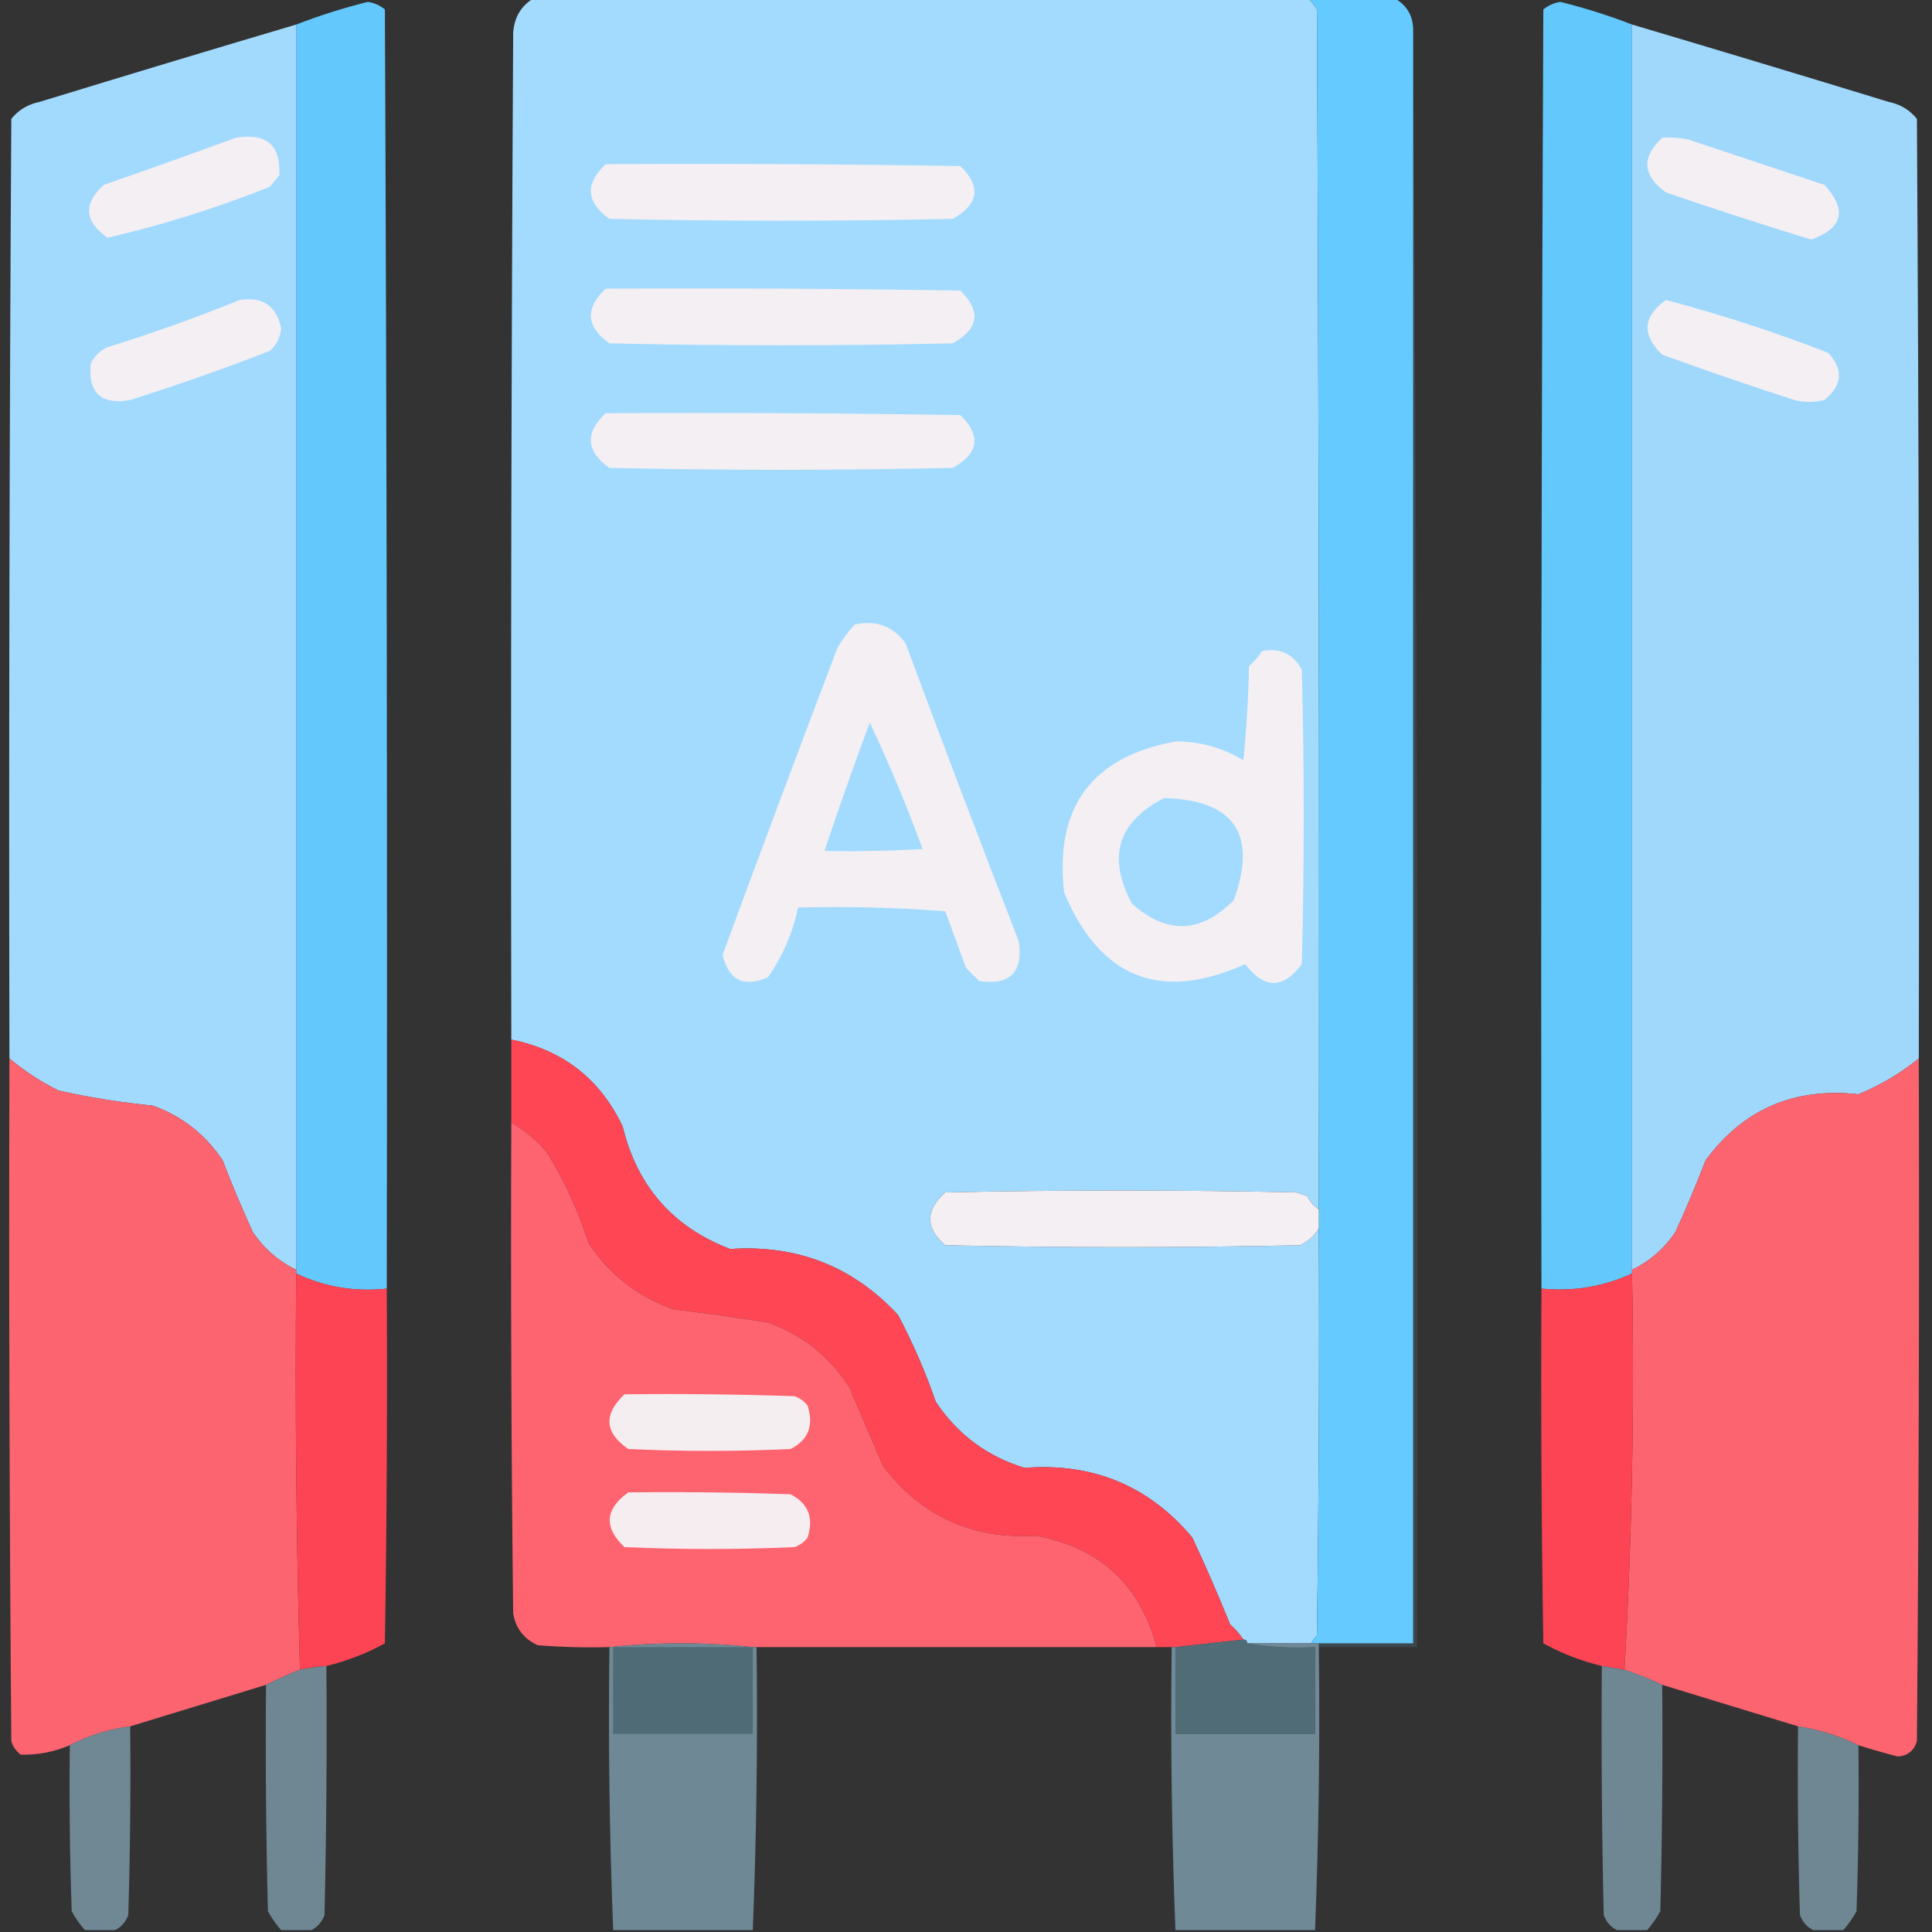 <svg xmlns="http://www.w3.org/2000/svg" xmlns:xlink="http://www.w3.org/1999/xlink" width="512px" height="512px" style="shape-rendering:geometricPrecision; text-rendering:geometricPrecision; image-rendering:optimizeQuality; fill-rule:evenodd; clip-rule:evenodd"><rect width="100%" height="100%" fill="#333333" stroke="none"/><g><path style="opacity:1" fill="#a2dbfe" d="M 141.5,-0.5 C 209.833,-0.5 278.167,-0.5 346.5,-0.5C 347.469,0.309 348.302,1.309 349,2.5C 349.5,108.499 349.667,214.499 349.5,320.5C 348.163,319.685 347.163,318.518 346.5,317C 345.5,316.667 344.5,316.333 343.5,316C 312.5,315.333 281.5,315.333 250.5,316C 245.188,320.761 245.188,325.428 250.5,330C 281.833,330.667 313.167,330.667 344.5,330C 346.687,328.975 348.354,327.475 349.5,325.5C 349.667,361.502 349.5,397.502 349,433.5C 348.283,434.044 347.783,434.711 347.5,435.5C 341.833,435.5 336.167,435.5 330.5,435.5C 330.5,434.833 330.167,434.5 329.5,434.5C 328.542,433.038 327.376,431.705 326,430.5C 322.861,422.751 319.528,415.084 316,407.5C 304.498,393.765 289.664,387.599 271.5,389C 261.572,385.955 253.739,380.122 248,371.5C 245.25,363.586 241.917,355.919 238,348.5C 226.082,335.631 211.248,329.798 193.5,331C 178.341,325.216 168.841,314.382 165,298.5C 159.012,285.92 149.178,278.254 135.5,275.5C 135.333,186.499 135.5,97.499 136,8.5C 136.339,4.47 138.173,1.47 141.5,-0.5 Z"></path></g><g><path style="opacity:1" fill="#64caff" d="M 346.5,-0.5 C 354.167,-0.5 361.833,-0.5 369.5,-0.5C 372.961,1.415 374.628,4.415 374.5,8.5C 374.5,150.833 374.5,293.167 374.5,435.5C 366.167,435.5 357.833,435.5 349.5,435.5C 348.833,435.5 348.167,435.5 347.5,435.5C 347.783,434.711 348.283,434.044 349,433.5C 349.5,397.502 349.667,361.502 349.5,325.5C 349.5,323.833 349.5,322.167 349.5,320.5C 349.667,214.499 349.5,108.499 349,2.5C 348.302,1.309 347.469,0.309 346.5,-0.5 Z"></path></g><g><path style="opacity:0.992" fill="#64c9fe" d="M 102.5,341.5 C 94.062,342.41 86.062,341.077 78.5,337.5C 78.5,337.167 78.5,336.833 78.5,336.5C 78.5,226.5 78.5,116.5 78.5,6.5C 84.677,4.108 91.011,2.108 97.5,0.5C 99.187,0.76 100.687,1.427 102,2.5C 102.5,115.5 102.667,228.5 102.5,341.5 Z"></path></g><g><path style="opacity:0.992" fill="#64c9fe" d="M 432.5,6.5 C 432.5,116.5 432.5,226.5 432.5,336.5C 432.5,336.833 432.5,337.167 432.5,337.5C 424.905,340.999 416.905,342.332 408.5,341.5C 408.333,228.5 408.5,115.5 409,2.5C 410.313,1.427 411.813,0.76 413.5,0.5C 419.989,2.108 426.323,4.108 432.5,6.5 Z"></path></g><g><path style="opacity:0.999" fill="#a2dafe" d="M 78.5,6.5 C 78.5,116.5 78.5,226.5 78.5,336.5C 73.776,334.217 69.943,330.883 67,326.5C 64.138,320.248 61.472,313.915 59,307.5C 54.417,300.628 48.251,295.794 40.5,293C 32.074,292.185 23.74,290.851 15.5,289C 10.768,286.643 6.435,283.81 2.5,280.5C 2.333,197.499 2.5,114.499 3,31.5C 4.915,29.122 7.415,27.622 10.5,27C 33.155,20.059 55.822,13.226 78.5,6.5 Z"></path></g><g><path style="opacity:0.989" fill="#a2dafe" d="M 432.5,6.5 C 455.178,13.226 477.845,20.059 500.5,27C 503.585,27.622 506.085,29.122 508,31.5C 508.5,114.499 508.667,197.499 508.5,280.5C 503.685,284.413 498.352,287.579 492.5,290C 475.475,288.107 461.975,293.94 452,307.5C 449.528,313.915 446.862,320.248 444,326.5C 441.057,330.883 437.224,334.217 432.5,336.5C 432.5,226.5 432.5,116.5 432.5,6.5 Z"></path></g><g><path style="opacity:0.122" fill="#7ad5ff" d="M 374.5,8.5 C 375.5,150.999 375.833,293.666 375.5,436.5C 366.833,436.5 358.167,436.5 349.5,436.5C 349.5,436.167 349.5,435.833 349.5,435.5C 357.833,435.5 366.167,435.5 374.5,435.5C 374.5,293.167 374.5,150.833 374.5,8.5 Z"></path></g><g><path style="opacity:1" fill="#f3eff3" d="M 62.5,36.5 C 70.661,35.172 74.495,38.505 74,46.5C 73.167,47.5 72.333,48.5 71.5,49.5C 57.415,55.141 43.082,59.641 28.5,63C 22.336,58.7 22.003,54.033 27.5,49C 39.303,44.901 50.969,40.735 62.5,36.5 Z"></path></g><g><path style="opacity:1" fill="#f3eff3" d="M 440.5,36.5 C 442.857,36.337 445.19,36.503 447.5,37C 459.5,41 471.5,45 483.5,49C 489.578,55.614 488.411,60.448 480,63.5C 467.107,59.536 454.274,55.369 441.5,51C 435.281,46.533 434.948,41.699 440.5,36.5 Z"></path></g><g><path style="opacity:1" fill="#f3eff3" d="M 160.5,43.5 C 191.835,43.333 223.168,43.5 254.5,44C 260.078,49.459 259.411,54.126 252.5,58C 222.167,58.667 191.833,58.667 161.5,58C 155.292,53.581 154.958,48.747 160.5,43.5 Z"></path></g><g><path style="opacity:1" fill="#f3eff3" d="M 160.5,76.5 C 191.835,76.333 223.168,76.5 254.5,77C 260.078,82.459 259.411,87.126 252.5,91C 222.167,91.667 191.833,91.667 161.5,91C 155.292,86.581 154.958,81.747 160.5,76.5 Z"></path></g><g><path style="opacity:1" fill="#f3eff3" d="M 63.5,79.5 C 69.629,78.555 73.296,81.055 74.5,87C 74.297,89.406 73.297,91.406 71.5,93C 59.318,97.728 46.984,102.061 34.5,106C 26.878,107.378 23.378,104.211 24,96.5C 24.93,94.448 26.43,92.948 28.5,92C 40.455,88.296 52.121,84.129 63.5,79.5 Z"></path></g><g><path style="opacity:1" fill="#f3eff3" d="M 441.5,79.5 C 456.043,83.347 470.376,88.014 484.5,93.5C 488.59,97.922 488.257,102.089 483.5,106C 480.833,106.667 478.167,106.667 475.5,106C 463.759,102.197 452.092,98.197 440.5,94C 435.003,88.683 435.336,83.85 441.5,79.5 Z"></path></g><g><path style="opacity:1" fill="#f3eff3" d="M 160.5,109.5 C 191.835,109.333 223.168,109.5 254.5,110C 260.078,115.459 259.411,120.126 252.5,124C 222.167,124.667 191.833,124.667 161.5,124C 155.292,119.58 154.958,114.747 160.5,109.5 Z"></path></g><g><path style="opacity:1" fill="#f3eff3" d="M 226.5,165.5 C 232.21,164.275 236.71,165.941 240,170.5C 249.804,196.911 259.804,223.245 270,249.5C 271.167,257.667 267.667,261.167 259.5,260C 258.333,258.833 257.167,257.667 256,256.5C 254.167,251.5 252.333,246.5 250.5,241.5C 237.517,240.501 224.517,240.168 211.5,240.5C 210.086,247.252 207.42,253.418 203.5,259C 197.093,261.796 193.093,259.796 191.5,253C 201.52,225.791 211.687,198.624 222,171.5C 223.332,169.34 224.832,167.34 226.5,165.5 Z"></path></g><g><path style="opacity:1" fill="#f3eff3" d="M 334.5,172.5 C 339.28,171.641 342.78,173.308 345,177.5C 345.667,203.5 345.667,229.5 345,255.5C 340.049,262.154 335.049,262.154 330,255.5C 307.53,265.6 291.53,259.267 282,236.5C 279.444,213.921 289.278,200.588 311.5,196.5C 318.027,196.471 324.027,198.138 329.5,201.5C 330.332,193.187 330.832,184.853 331,176.5C 332.376,175.295 333.542,173.962 334.5,172.5 Z"></path></g><g><path style="opacity:1" fill="#a3dbfe" d="M 230.5,191.5 C 235.625,202.346 240.291,213.513 244.5,225C 235.84,225.5 227.173,225.666 218.5,225.5C 222.299,214.103 226.299,202.77 230.5,191.5 Z"></path></g><g><path style="opacity:1" fill="#a3dbfe" d="M 308.5,211.5 C 327.086,212.007 333.252,221.007 327,238.5C 318.289,247.395 309.289,247.729 300,239.5C 293.365,227.138 296.199,217.805 308.5,211.5 Z"></path></g><g><path style="opacity:1" fill="#fe4655" d="M 135.5,275.5 C 149.178,278.254 159.012,285.92 165,298.5C 168.841,314.382 178.341,325.216 193.5,331C 211.248,329.798 226.082,335.631 238,348.5C 241.917,355.919 245.25,363.586 248,371.5C 253.739,380.122 261.572,385.955 271.5,389C 289.664,387.599 304.498,393.765 316,407.5C 319.528,415.084 322.861,422.751 326,430.5C 327.376,431.705 328.542,433.038 329.5,434.5C 323.5,435.167 317.5,435.833 311.5,436.5C 311.167,436.5 310.833,436.5 310.5,436.5C 309.167,436.5 307.833,436.5 306.5,436.5C 302.092,419.927 291.425,410.093 274.5,407C 257.619,407.973 244.119,401.806 234,388.5C 231,381.5 228,374.5 225,367.5C 219.725,359.386 212.558,353.719 203.5,350.5C 195.19,349.169 186.856,348.002 178.5,347C 169.058,343.692 161.558,337.859 156,329.5C 153.294,321.043 149.627,313.043 145,305.5C 142.253,302.246 139.086,299.58 135.5,297.5C 135.5,290.167 135.5,282.833 135.5,275.5 Z"></path></g><g><path style="opacity:0.987" fill="#fe6470" d="M 2.5,280.5 C 6.435,283.81 10.768,286.643 15.5,289C 23.74,290.851 32.074,292.185 40.5,293C 48.251,295.794 54.417,300.628 59,307.5C 61.472,313.915 64.138,320.248 67,326.5C 69.943,330.883 73.776,334.217 78.5,336.5C 78.5,336.833 78.5,337.167 78.5,337.5C 78.168,372.671 78.502,407.671 79.5,442.5C 76.473,443.68 73.473,445.013 70.5,446.5C 58.5,450.167 46.5,453.833 34.5,457.5C 28.781,458.257 23.448,459.924 18.5,462.5C 14.315,464.289 9.981,465.122 5.5,465C 4.299,464.097 3.465,462.931 3,461.5C 2.5,401.168 2.333,340.834 2.5,280.5 Z"></path></g><g><path style="opacity:0.987" fill="#fe6470" d="M 508.5,280.5 C 508.667,340.834 508.5,401.168 508,461.5C 507.204,463.967 505.537,465.3 503,465.5C 499.455,464.596 495.955,463.596 492.5,462.5C 487.506,460.059 482.172,458.393 476.5,457.5C 464.5,453.833 452.5,450.167 440.5,446.5C 437.235,444.968 433.902,443.635 430.5,442.5C 432.493,407.849 433.16,372.849 432.5,337.5C 432.5,337.167 432.5,336.833 432.5,336.5C 437.224,334.217 441.057,330.883 444,326.5C 446.862,320.248 449.528,313.915 452,307.5C 461.975,293.94 475.475,288.107 492.5,290C 498.352,287.579 503.685,284.413 508.5,280.5 Z"></path></g><g><path style="opacity:1" fill="#fe6470" d="M 135.5,297.5 C 139.086,299.58 142.253,302.246 145,305.5C 149.627,313.043 153.294,321.043 156,329.5C 161.558,337.859 169.058,343.692 178.5,347C 186.856,348.002 195.19,349.169 203.5,350.5C 212.558,353.719 219.725,359.386 225,367.5C 228,374.5 231,381.5 234,388.5C 244.119,401.806 257.619,407.973 274.5,407C 291.425,410.093 302.092,419.927 306.5,436.5C 271.167,436.5 235.833,436.5 200.5,436.5C 200.167,436.5 199.833,436.5 199.5,436.5C 186.833,435.167 174.167,435.167 161.5,436.5C 155.158,436.666 148.825,436.5 142.5,436C 138.795,434.301 136.628,431.467 136,427.5C 135.5,384.168 135.333,340.835 135.5,297.5 Z"></path></g><g><path style="opacity:1" fill="#f4eff3" d="M 349.5,320.5 C 349.5,322.167 349.5,323.833 349.5,325.5C 348.354,327.475 346.687,328.975 344.5,330C 313.167,330.667 281.833,330.667 250.5,330C 245.188,325.428 245.188,320.761 250.5,316C 281.5,315.333 312.5,315.333 343.5,316C 344.5,316.333 345.5,316.667 346.5,317C 347.163,318.518 348.163,319.685 349.5,320.5 Z"></path></g><g><path style="opacity:0.991" fill="#fe4555" d="M 78.5,337.5 C 86.062,341.077 94.062,342.41 102.5,341.5C 102.667,372.835 102.5,404.168 102,435.5C 97.147,438.178 91.98,440.178 86.5,441.5C 84.139,441.674 81.806,442.007 79.5,442.5C 78.502,407.671 78.168,372.671 78.5,337.5 Z"></path></g><g><path style="opacity:0.991" fill="#fe4555" d="M 432.5,337.5 C 433.16,372.849 432.493,407.849 430.5,442.5C 428.5,442.167 426.5,441.833 424.5,441.5C 419.032,440.179 413.865,438.179 409,435.5C 408.5,404.168 408.333,372.835 408.5,341.5C 416.905,342.332 424.905,340.999 432.5,337.5 Z"></path></g><g><path style="opacity:1" fill="#f5eef1" d="M 165.5,369.5 C 180.504,369.333 195.504,369.5 210.5,370C 211.931,370.465 213.097,371.299 214,372.5C 215.726,377.778 214.226,381.612 209.5,384C 195.167,384.667 180.833,384.667 166.5,384C 160.205,379.663 159.872,374.829 165.5,369.5 Z"></path></g><g><path style="opacity:1" fill="#f5edf0" d="M 166.5,395.5 C 180.837,395.333 195.171,395.5 209.5,396C 214.224,398.435 215.724,402.269 214,407.5C 213.097,408.701 211.931,409.535 210.5,410C 195.5,410.667 180.5,410.667 165.5,410C 159.977,404.777 160.31,399.944 166.5,395.5 Z"></path></g><g><path style="opacity:1" fill="#506c77" d="M 329.5,434.5 C 330.167,434.5 330.5,434.833 330.5,435.5C 336.31,436.49 342.31,436.823 348.5,436.5C 348.5,444.167 348.5,451.833 348.5,459.5C 336.167,459.5 323.833,459.5 311.5,459.5C 311.5,451.833 311.5,444.167 311.5,436.5C 317.5,435.833 323.5,435.167 329.5,434.5 Z"></path></g><g><path style="opacity:0.95" fill="#728c99" d="M 86.5,441.5 C 86.667,463.503 86.5,485.503 86,507.5C 85.31,509.35 84.144,510.684 82.5,511.5C 79.833,511.5 77.167,511.5 74.5,511.5C 73.164,509.99 71.997,508.323 71,506.5C 70.5,486.503 70.333,466.503 70.5,446.5C 73.473,445.013 76.473,443.68 79.5,442.5C 81.806,442.007 84.139,441.674 86.5,441.5 Z"></path></g><g><path style="opacity:0.95" fill="#728c99" d="M 424.5,441.5 C 426.5,441.833 428.5,442.167 430.5,442.5C 433.902,443.635 437.235,444.968 440.5,446.5C 440.667,466.503 440.5,486.503 440,506.5C 439.003,508.323 437.836,509.99 436.5,511.5C 433.833,511.5 431.167,511.5 428.5,511.5C 426.856,510.684 425.69,509.35 425,507.5C 424.5,485.503 424.333,463.503 424.5,441.5 Z"></path></g><g><path style="opacity:0.949" fill="#728c99" d="M 34.5,457.5 C 34.667,474.17 34.5,490.837 34,507.5C 33.31,509.35 32.144,510.684 30.5,511.5C 27.833,511.5 25.167,511.5 22.5,511.5C 21.164,509.99 19.997,508.323 19,506.5C 18.5,491.837 18.333,477.17 18.5,462.5C 23.448,459.924 28.781,458.257 34.5,457.5 Z"></path></g><g><path style="opacity:0.95" fill="#728c99" d="M 476.5,457.5 C 482.172,458.393 487.506,460.059 492.5,462.5C 492.667,477.17 492.5,491.837 492,506.5C 491.003,508.323 489.836,509.99 488.5,511.5C 485.833,511.5 483.167,511.5 480.5,511.5C 478.856,510.684 477.69,509.35 477,507.5C 476.5,490.837 476.333,474.17 476.5,457.5 Z"></path></g><g><path style="opacity:0.965" fill="#718b98" d="M 199.5,436.5 C 199.833,436.5 200.167,436.5 200.5,436.5C 200.814,461.545 200.481,486.545 199.5,511.5C 187.167,511.5 174.833,511.5 162.5,511.5C 161.51,486.575 161.177,461.575 161.5,436.5C 174.167,435.167 186.833,435.167 199.5,436.5 Z"></path></g><g><path style="opacity:1" fill="#4f6c76" d="M 199.5,436.5 C 199.5,444.167 199.5,451.833 199.5,459.5C 187.167,459.5 174.833,459.5 162.5,459.5C 162.5,451.833 162.5,444.167 162.5,436.5C 174.833,436.5 187.167,436.5 199.5,436.5 Z"></path></g><g><path style="opacity:0.965" fill="#718c99" d="M 330.5,435.5 C 336.167,435.5 341.833,435.5 347.5,435.5C 348.167,435.5 348.833,435.5 349.5,435.5C 349.5,435.833 349.5,436.167 349.5,436.5C 349.823,461.575 349.49,486.575 348.5,511.5C 336.167,511.5 323.833,511.5 311.5,511.5C 310.519,486.545 310.186,461.545 310.5,436.5C 310.833,436.5 311.167,436.5 311.5,436.5C 311.5,444.167 311.5,451.833 311.5,459.5C 323.833,459.5 336.167,459.5 348.5,459.5C 348.5,451.833 348.5,444.167 348.5,436.5C 342.31,436.823 336.31,436.49 330.5,435.5 Z"></path></g></svg>